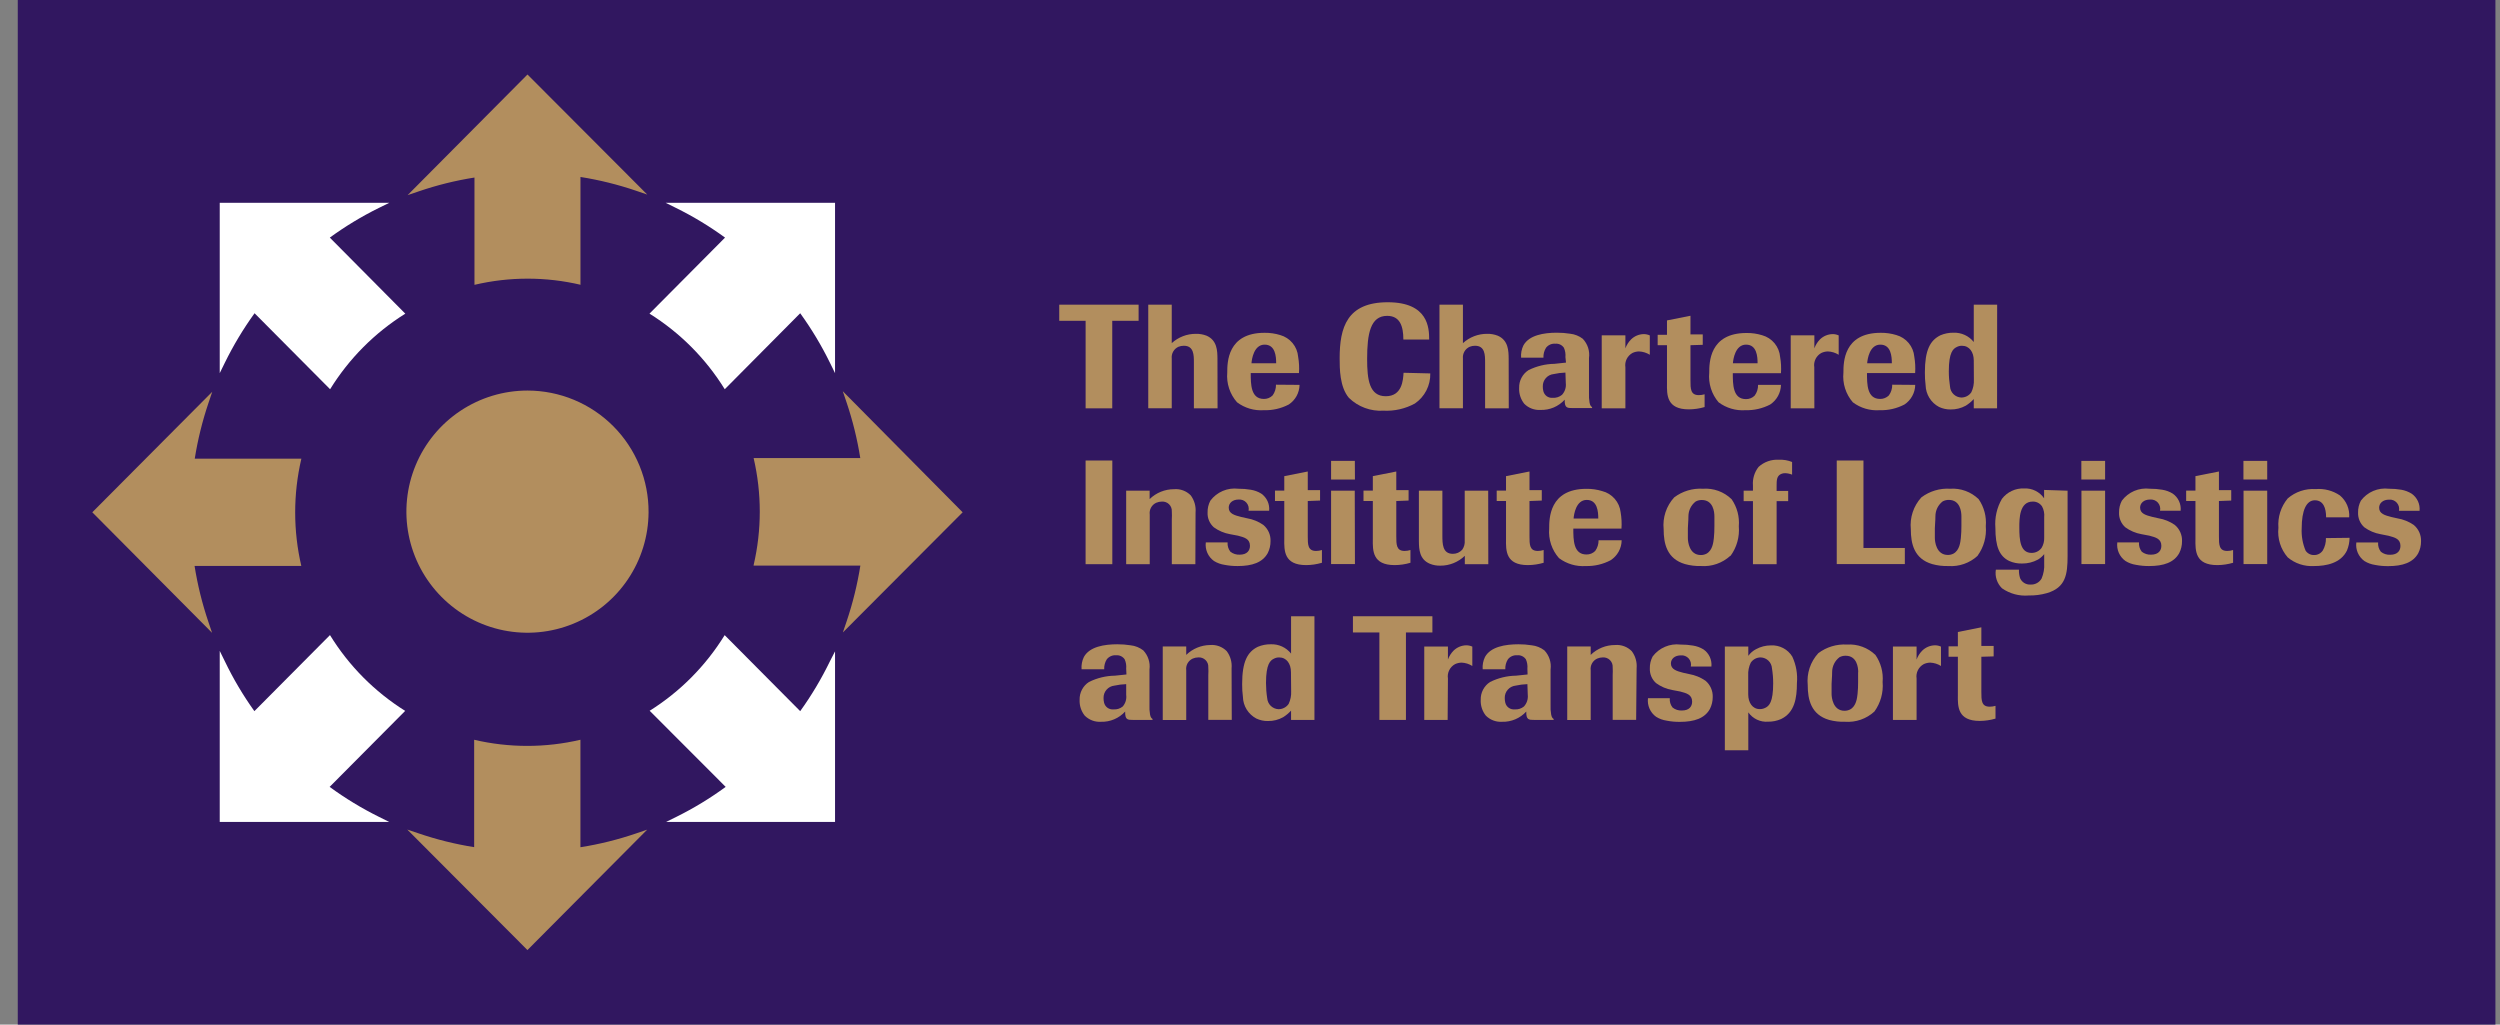 <?xml version="1.0" encoding="UTF-8"?> <svg xmlns="http://www.w3.org/2000/svg" width="122" height="50" viewBox="0 0 122 50" fill="none"><rect x="0" y="0" width="122" height="50" fill="#808080" stroke="none"/><rect width="120.909" height="50" transform="translate(0.867)" fill="#311760"></rect><path d="M54.278 19.927H52.978V15.655H51.691V14.868H55.564V15.655H54.278V19.927Z" fill="#B28E5E"></path><path d="M59.417 19.927H58.262V17.691C58.262 17.332 58.262 16.873 57.772 16.873C57.681 16.872 57.592 16.889 57.508 16.923C57.4 16.972 57.31 17.053 57.252 17.156C57.193 17.259 57.168 17.378 57.181 17.495V19.923H56.035V14.868H57.181V16.745C57.503 16.45 57.925 16.288 58.362 16.291C58.539 16.287 58.715 16.318 58.881 16.382C59.399 16.609 59.408 17.118 59.412 17.505L59.417 19.927Z" fill="#B28E5E"></path><path d="M63.418 18.782C63.414 18.973 63.365 19.16 63.273 19.327C63.181 19.494 63.05 19.636 62.89 19.741C62.516 19.936 62.098 20.031 61.677 20.018C61.208 20.051 60.743 19.914 60.368 19.632C60.194 19.435 60.062 19.205 59.98 18.956C59.898 18.707 59.867 18.443 59.89 18.182C59.89 17.7 59.89 16.241 61.709 16.241C61.967 16.238 62.225 16.274 62.472 16.35C62.709 16.416 62.92 16.553 63.077 16.742C63.234 16.931 63.329 17.164 63.349 17.409C63.395 17.672 63.409 17.939 63.39 18.205H61.036C61.036 18.75 61.036 19.468 61.677 19.468C61.756 19.47 61.835 19.455 61.908 19.426C61.981 19.396 62.048 19.352 62.104 19.296C62.214 19.144 62.272 18.96 62.268 18.773L63.418 18.782ZM62.277 17.727C62.277 17.4 62.24 16.818 61.713 16.818C61.186 16.818 61.086 17.536 61.072 17.727H62.277Z" fill="#B28E5E"></path><path d="M69.798 18.223C69.805 18.511 69.74 18.795 69.609 19.052C69.478 19.308 69.285 19.528 69.048 19.691C68.579 19.947 68.049 20.068 67.516 20.041C67.207 20.061 66.897 20.015 66.607 19.908C66.316 19.801 66.052 19.634 65.829 19.418C65.375 18.886 65.375 17.986 65.375 17.477C65.375 15.986 65.73 14.75 67.721 14.75C69.711 14.75 69.743 16.018 69.743 16.568H68.484C68.484 15.914 68.316 15.414 67.693 15.414C66.875 15.414 66.716 16.282 66.716 17.518C66.716 18.523 66.82 19.336 67.625 19.336C68.43 19.336 68.471 18.541 68.493 18.191L69.798 18.223Z" fill="#B28E5E"></path><path d="M73.628 19.927H72.473V17.691C72.473 17.332 72.473 16.873 71.983 16.873C71.892 16.872 71.803 16.889 71.719 16.923C71.611 16.972 71.521 17.053 71.463 17.156C71.404 17.259 71.379 17.378 71.391 17.495V19.923H70.246V14.868H71.391V16.745C71.714 16.451 72.136 16.288 72.573 16.291C72.75 16.287 72.926 16.318 73.091 16.382C73.61 16.609 73.619 17.118 73.623 17.505L73.628 19.927Z" fill="#B28E5E"></path><path d="M76.393 17.427C76.408 17.272 76.383 17.116 76.32 16.973C76.275 16.905 76.212 16.851 76.139 16.815C76.065 16.78 75.984 16.765 75.902 16.773C75.816 16.765 75.73 16.779 75.65 16.813C75.571 16.847 75.501 16.901 75.448 16.968C75.356 17.113 75.312 17.283 75.32 17.454H74.23C74.213 17.248 74.252 17.041 74.343 16.855C74.621 16.355 75.334 16.236 75.975 16.236C76.193 16.235 76.41 16.252 76.625 16.286C76.848 16.31 77.061 16.395 77.239 16.532C77.357 16.656 77.446 16.805 77.499 16.967C77.551 17.13 77.567 17.303 77.543 17.473V19.191C77.536 19.343 77.545 19.495 77.57 19.645C77.598 19.795 77.643 19.832 77.693 19.868V19.914H76.748C76.48 19.914 76.348 19.914 76.357 19.505C76.208 19.669 76.025 19.798 75.821 19.885C75.617 19.971 75.397 20.012 75.175 20.005C75.029 20.014 74.884 19.991 74.747 19.94C74.611 19.888 74.487 19.808 74.384 19.704C74.21 19.486 74.121 19.211 74.134 18.932C74.129 18.76 74.168 18.59 74.248 18.438C74.327 18.286 74.445 18.157 74.589 18.064C74.983 17.867 75.416 17.762 75.857 17.755L76.421 17.695L76.393 17.427ZM76.393 18.182C76.199 18.188 76.006 18.213 75.816 18.255C75.669 18.27 75.533 18.341 75.436 18.452C75.338 18.563 75.285 18.707 75.289 18.855C75.287 18.934 75.296 19.014 75.316 19.091C75.341 19.19 75.4 19.277 75.483 19.337C75.567 19.396 75.669 19.423 75.77 19.414C75.935 19.425 76.098 19.373 76.225 19.268C76.295 19.192 76.348 19.102 76.38 19.004C76.412 18.906 76.423 18.802 76.411 18.7L76.393 18.182Z" fill="#B28E5E"></path><path d="M79.319 19.927H78.164V16.363H79.319V17C79.378 16.838 79.471 16.691 79.591 16.568C79.756 16.404 79.977 16.31 80.21 16.304C80.313 16.304 80.415 16.325 80.51 16.368V17.313C80.351 17.214 80.169 17.157 79.982 17.15C79.874 17.152 79.767 17.176 79.669 17.222C79.546 17.289 79.446 17.392 79.383 17.517C79.321 17.642 79.298 17.784 79.319 17.922V19.927Z" fill="#B28E5E"></path><path d="M82.495 16.846V18.559C82.495 18.968 82.495 19.282 82.899 19.282C82.996 19.283 83.093 19.269 83.185 19.241V19.864C82.936 19.937 82.677 19.976 82.417 19.977C81.335 19.977 81.34 19.282 81.349 18.7V16.846H80.894V16.337H81.349V15.636L82.495 15.409V16.318H83.094V16.827L82.495 16.846Z" fill="#B28E5E"></path><path d="M86.911 18.782C86.908 18.972 86.858 19.159 86.766 19.326C86.674 19.494 86.543 19.636 86.384 19.741C86.011 19.935 85.595 20.03 85.175 20.018C84.706 20.05 84.242 19.913 83.866 19.631C83.697 19.434 83.57 19.205 83.492 18.957C83.414 18.71 83.386 18.449 83.411 18.191C83.411 17.709 83.411 16.25 85.23 16.25C85.488 16.246 85.746 16.283 85.993 16.359C86.23 16.425 86.441 16.561 86.598 16.751C86.754 16.94 86.85 17.173 86.87 17.418C86.916 17.68 86.929 17.948 86.911 18.213H84.561C84.561 18.759 84.561 19.477 85.202 19.477C85.281 19.479 85.36 19.464 85.433 19.434C85.507 19.405 85.574 19.36 85.629 19.304C85.74 19.153 85.798 18.969 85.793 18.782H86.911ZM85.77 17.727C85.77 17.4 85.734 16.818 85.207 16.818C84.68 16.818 84.579 17.536 84.566 17.727H85.77Z" fill="#B28E5E"></path><path d="M88.541 19.927H87.387V16.363H88.541V17C88.599 16.838 88.69 16.691 88.809 16.568C88.974 16.404 89.195 16.31 89.428 16.304C89.531 16.303 89.633 16.325 89.728 16.368V17.313C89.569 17.213 89.387 17.157 89.2 17.15C89.092 17.152 88.985 17.177 88.887 17.222C88.763 17.288 88.663 17.391 88.6 17.517C88.538 17.642 88.515 17.784 88.537 17.922L88.541 19.927Z" fill="#B28E5E"></path><path d="M93.463 18.782C93.46 18.973 93.41 19.159 93.318 19.326C93.226 19.494 93.095 19.636 92.936 19.741C92.563 19.935 92.147 20.031 91.727 20.018C91.258 20.051 90.793 19.914 90.418 19.632C90.247 19.434 90.118 19.203 90.039 18.954C89.96 18.705 89.933 18.442 89.959 18.182C89.959 17.7 89.959 16.241 91.777 16.241C92.035 16.238 92.293 16.274 92.54 16.35C92.777 16.416 92.988 16.553 93.145 16.742C93.302 16.931 93.397 17.164 93.418 17.409C93.463 17.672 93.477 17.939 93.459 18.205H91.109C91.109 18.75 91.109 19.468 91.75 19.468C91.829 19.47 91.907 19.455 91.981 19.425C92.054 19.396 92.121 19.351 92.177 19.296C92.287 19.144 92.344 18.96 92.341 18.773L93.463 18.782ZM92.322 17.727C92.322 17.4 92.286 16.818 91.759 16.818C91.231 16.818 91.131 17.536 91.118 17.727H92.322Z" fill="#B28E5E"></path><path d="M97.457 19.927H96.32V19.473C96.207 19.597 96.077 19.706 95.934 19.795C95.707 19.921 95.452 19.985 95.193 19.982C94.997 19.985 94.802 19.943 94.625 19.859C94.431 19.757 94.269 19.605 94.154 19.418C94.039 19.232 93.975 19.019 93.97 18.8C93.944 18.593 93.931 18.385 93.934 18.177C93.934 17.086 94.188 16.609 94.698 16.359C94.897 16.275 95.113 16.234 95.329 16.236C95.519 16.229 95.707 16.266 95.879 16.345C96.052 16.424 96.203 16.542 96.32 16.691V14.868H97.461L97.457 19.927ZM96.32 17.595C96.32 17.182 96.107 16.873 95.743 16.873C95.656 16.872 95.57 16.893 95.493 16.932C95.316 17.018 95.102 17.182 95.102 18.123C95.102 18.372 95.122 18.622 95.161 18.868C95.171 19.009 95.233 19.141 95.334 19.239C95.436 19.337 95.57 19.395 95.711 19.4C95.808 19.4 95.903 19.377 95.989 19.332C96.075 19.287 96.148 19.221 96.202 19.141C96.294 18.947 96.336 18.733 96.325 18.518L96.32 17.595Z" fill="#B28E5E"></path><path d="M54.281 22.473H52.977V27.532H54.281V22.473Z" fill="#B28E5E"></path><path d="M58.334 27.532H57.184V25.346C57.192 25.218 57.192 25.091 57.184 24.964C57.189 24.899 57.18 24.833 57.157 24.772C57.134 24.711 57.099 24.655 57.052 24.609C57.006 24.563 56.951 24.527 56.889 24.505C56.828 24.482 56.763 24.473 56.698 24.477C56.602 24.478 56.508 24.498 56.421 24.536C56.314 24.586 56.226 24.668 56.17 24.771C56.113 24.874 56.091 24.993 56.107 25.109V27.532H54.957V23.945H56.102V24.355C56.421 24.045 56.849 23.872 57.293 23.873C57.443 23.86 57.593 23.88 57.734 23.932C57.874 23.984 58.002 24.066 58.107 24.173C58.286 24.413 58.37 24.711 58.343 25.009L58.334 27.532Z" fill="#B28E5E"></path><path d="M60.025 26.068C59.739 26.018 59.469 25.903 59.234 25.732C59.133 25.642 59.054 25.531 59.001 25.407C58.948 25.283 58.924 25.149 58.93 25.014C58.924 24.811 58.971 24.611 59.066 24.432C59.222 24.224 59.431 24.06 59.67 23.958C59.909 23.856 60.171 23.819 60.43 23.85C60.635 23.849 60.841 23.865 61.043 23.9C61.222 23.929 61.393 23.992 61.548 24.087C61.681 24.179 61.787 24.305 61.855 24.452C61.923 24.599 61.95 24.762 61.934 24.923H60.93C60.944 24.854 60.942 24.782 60.924 24.714C60.906 24.646 60.872 24.582 60.825 24.529C60.779 24.477 60.72 24.435 60.655 24.409C60.589 24.383 60.518 24.372 60.448 24.377C60.143 24.377 59.962 24.555 59.962 24.773C59.962 25.068 60.248 25.146 60.566 25.227L60.852 25.291C61.138 25.339 61.41 25.449 61.648 25.614C61.764 25.71 61.856 25.832 61.918 25.97C61.979 26.108 62.008 26.258 62.002 26.409C62.004 26.611 61.957 26.811 61.866 26.991C61.616 27.446 61.112 27.623 60.398 27.623C60.183 27.625 59.968 27.605 59.757 27.564C59.575 27.537 59.4 27.474 59.243 27.377C59.101 27.276 58.988 27.138 58.918 26.978C58.847 26.818 58.822 26.642 58.843 26.468H59.907C59.893 26.632 59.941 26.794 60.043 26.923C60.172 27.025 60.334 27.077 60.498 27.068C60.866 27.068 60.998 26.855 60.998 26.637C60.998 26.291 60.721 26.223 60.412 26.141L60.025 26.068Z" fill="#B28E5E"></path><path d="M63.819 24.45V26.163C63.819 26.572 63.819 26.886 64.223 26.886C64.32 26.886 64.417 26.87 64.51 26.841V27.463C64.26 27.537 64.002 27.575 63.742 27.577C62.66 27.577 62.664 26.881 62.673 26.3V24.45H62.219V23.941H62.673V23.236L63.819 23.009V23.918H64.419V24.427L63.819 24.45Z" fill="#B28E5E"></path><path d="M66.121 23.4H64.957V22.491H66.116L66.121 23.4ZM66.121 27.527H64.957V23.945H66.112L66.121 27.527Z" fill="#B28E5E"></path><path d="M68.139 24.45V26.163C68.139 26.572 68.139 26.886 68.544 26.886C68.641 26.886 68.737 26.87 68.83 26.841V27.463C68.581 27.537 68.322 27.575 68.062 27.577C66.98 27.577 66.984 26.881 66.994 26.3V24.45H66.539V23.941H66.994V23.236L68.139 23.009V23.918H68.739V24.427L68.139 24.45Z" fill="#B28E5E"></path><path d="M72.629 27.532H71.483V27.123C71.163 27.433 70.734 27.607 70.288 27.604C70.115 27.609 69.943 27.578 69.783 27.514C69.265 27.3 69.247 26.804 69.242 26.418V23.945H70.388V26.118C70.388 26.532 70.388 27.027 70.901 27.027C70.987 27.028 71.072 27.01 71.15 26.976C71.228 26.941 71.298 26.89 71.356 26.827C71.449 26.695 71.493 26.534 71.478 26.373V23.945H72.624L72.629 27.532Z" fill="#B28E5E"></path><path d="M74.639 24.45V26.163C74.639 26.572 74.639 26.886 75.044 26.886C75.141 26.886 75.237 26.87 75.33 26.841V27.463C75.081 27.537 74.822 27.575 74.562 27.577C73.48 27.577 73.484 26.881 73.494 26.3V24.45H73.039V23.941H73.494V23.236L74.639 23.009V23.918H75.239V24.427L74.639 24.45Z" fill="#B28E5E"></path><path d="M79.137 26.364C79.135 26.559 79.085 26.75 78.99 26.921C78.896 27.092 78.76 27.236 78.596 27.341C78.224 27.537 77.807 27.634 77.387 27.623C76.918 27.655 76.454 27.518 76.078 27.236C75.905 27.041 75.774 26.812 75.692 26.565C75.61 26.317 75.579 26.056 75.6 25.796C75.6 25.314 75.6 23.855 77.419 23.855C77.677 23.852 77.935 23.888 78.182 23.964C78.421 24.023 78.635 24.155 78.797 24.34C78.959 24.525 79.06 24.756 79.087 25C79.132 25.263 79.146 25.53 79.128 25.796H76.778C76.778 26.341 76.778 27.059 77.419 27.059C77.498 27.061 77.577 27.046 77.65 27.017C77.724 26.987 77.79 26.943 77.846 26.887C77.956 26.735 78.014 26.551 78.01 26.364H79.137ZM77.996 25.305C77.996 24.977 77.96 24.396 77.432 24.396C76.905 24.396 76.805 25.114 76.791 25.305H77.996Z" fill="#B28E5E"></path><path d="M84.441 27.122C84.249 27.299 84.023 27.434 83.776 27.52C83.53 27.606 83.269 27.641 83.009 27.622C82.745 27.63 82.481 27.597 82.227 27.527C81.345 27.268 81.186 26.532 81.186 25.827C81.157 25.546 81.189 25.263 81.277 24.995C81.365 24.727 81.51 24.481 81.7 24.273C82.103 23.969 82.601 23.819 83.104 23.85C83.361 23.832 83.618 23.868 83.859 23.956C84.101 24.045 84.32 24.184 84.504 24.363C84.77 24.749 84.894 25.215 84.854 25.682C84.898 26.194 84.756 26.706 84.454 27.122H84.441ZM83.663 25.195C83.663 24.973 83.6 24.4 83.05 24.4C82.945 24.398 82.842 24.423 82.75 24.473C82.639 24.558 82.55 24.667 82.488 24.793C82.427 24.918 82.395 25.056 82.395 25.195C82.395 25.432 82.368 25.65 82.368 25.777C82.368 25.904 82.368 26.1 82.368 26.263C82.368 26.427 82.432 27.086 83 27.086C83.094 27.087 83.188 27.065 83.272 27.023C83.577 26.859 83.613 26.454 83.636 26.263C83.656 26.066 83.665 25.867 83.663 25.668C83.663 25.51 83.663 25.359 83.663 25.213" fill="#B28E5E"></path><path d="M86.699 27.532H85.544V24.454H85.09V23.945H85.544V23.695C85.518 23.369 85.615 23.044 85.817 22.786C85.951 22.663 86.108 22.569 86.279 22.509C86.45 22.449 86.632 22.424 86.813 22.436C87.032 22.425 87.25 22.462 87.454 22.545V23.163C87.347 23.12 87.233 23.095 87.117 23.091C87.047 23.088 86.977 23.102 86.913 23.132C86.704 23.232 86.699 23.432 86.699 23.713V23.959H87.263V24.454H86.699V27.532Z" fill="#B28E5E"></path><path d="M92.956 27.527H89.633V22.473H90.937V26.741H92.956V27.527Z" fill="#B28E5E"></path><path d="M96.507 27.123C96.316 27.299 96.09 27.435 95.843 27.521C95.597 27.607 95.336 27.641 95.076 27.623C94.81 27.63 94.545 27.598 94.289 27.527C93.407 27.268 93.248 26.532 93.248 25.827C93.22 25.547 93.251 25.263 93.34 24.995C93.428 24.727 93.572 24.481 93.762 24.273C94.165 23.969 94.663 23.819 95.167 23.85C95.421 23.832 95.677 23.869 95.916 23.956C96.156 24.044 96.374 24.181 96.558 24.359C96.824 24.744 96.947 25.211 96.907 25.677C96.951 26.19 96.809 26.701 96.507 27.118V27.123ZM95.717 25.191C95.717 24.968 95.653 24.395 95.103 24.395C94.998 24.394 94.895 24.419 94.803 24.468C94.692 24.553 94.603 24.663 94.541 24.788C94.48 24.913 94.448 25.051 94.448 25.191C94.448 25.427 94.421 25.645 94.421 25.773C94.421 25.9 94.421 26.095 94.421 26.259C94.421 26.423 94.485 27.082 95.058 27.082C95.151 27.082 95.243 27.06 95.326 27.018C95.63 26.855 95.667 26.45 95.689 26.259C95.709 26.061 95.718 25.862 95.717 25.664C95.717 25.506 95.717 25.355 95.717 25.209" fill="#B28E5E"></path><path d="M100.898 23.946V27.127C100.898 28.037 100.807 28.677 99.884 28.946C99.598 29.027 99.3 29.065 99.002 29.059C98.54 29.099 98.079 28.975 97.698 28.709C97.579 28.593 97.489 28.449 97.437 28.291C97.385 28.133 97.371 27.965 97.398 27.8H98.525C98.519 27.94 98.538 28.08 98.58 28.214C98.623 28.313 98.695 28.396 98.787 28.452C98.879 28.508 98.986 28.534 99.093 28.527C99.201 28.532 99.308 28.507 99.403 28.455C99.498 28.403 99.576 28.326 99.63 28.232C99.728 28 99.772 27.748 99.757 27.496V27.041C99.674 27.146 99.572 27.236 99.457 27.305C99.216 27.437 98.945 27.504 98.671 27.5C98.455 27.505 98.24 27.462 98.043 27.373C97.566 27.137 97.375 26.668 97.375 25.759C97.335 25.267 97.446 24.773 97.693 24.346C97.82 24.178 97.986 24.045 98.176 23.956C98.366 23.867 98.575 23.826 98.784 23.837C98.973 23.827 99.162 23.866 99.331 23.951C99.501 24.035 99.646 24.162 99.752 24.318V23.909L100.898 23.946ZM99.757 25.236C99.775 25.056 99.739 24.874 99.653 24.714C99.603 24.639 99.536 24.578 99.456 24.536C99.376 24.495 99.288 24.474 99.198 24.477C98.543 24.477 98.543 25.318 98.543 25.736C98.543 26.359 98.589 26.982 99.143 26.982C99.238 26.982 99.332 26.96 99.416 26.918C99.501 26.875 99.574 26.813 99.63 26.736C99.72 26.586 99.764 26.412 99.757 26.236V25.236Z" fill="#B28E5E"></path><path d="M102.729 23.4H101.57V22.491H102.729V23.4ZM102.729 27.527H101.575V23.945H102.729V27.527Z" fill="#B28E5E"></path><path d="M104.506 26.068C104.22 26.018 103.949 25.903 103.715 25.732C103.614 25.642 103.534 25.531 103.482 25.407C103.429 25.283 103.404 25.149 103.41 25.014C103.405 24.811 103.452 24.611 103.547 24.432C103.703 24.224 103.911 24.06 104.15 23.958C104.39 23.856 104.652 23.819 104.91 23.85C105.116 23.849 105.321 23.865 105.524 23.9C105.703 23.929 105.874 23.992 106.028 24.087C106.161 24.179 106.267 24.305 106.335 24.452C106.403 24.599 106.431 24.762 106.415 24.923H105.41C105.425 24.853 105.423 24.781 105.404 24.713C105.386 24.644 105.352 24.581 105.305 24.527C105.257 24.474 105.198 24.433 105.132 24.407C105.066 24.381 104.995 24.371 104.924 24.377C104.619 24.377 104.437 24.555 104.437 24.773C104.437 25.068 104.724 25.146 105.042 25.227L105.328 25.291C105.616 25.338 105.889 25.448 106.128 25.614C106.244 25.71 106.337 25.832 106.398 25.97C106.46 26.108 106.489 26.258 106.483 26.409C106.485 26.611 106.438 26.811 106.347 26.991C106.097 27.446 105.592 27.623 104.878 27.623C104.663 27.625 104.449 27.605 104.237 27.564C104.055 27.537 103.881 27.474 103.724 27.377C103.581 27.276 103.469 27.138 103.398 26.978C103.328 26.818 103.302 26.642 103.324 26.468H104.383C104.369 26.632 104.418 26.794 104.519 26.923C104.648 27.025 104.81 27.077 104.974 27.068C105.342 27.068 105.474 26.855 105.474 26.637C105.474 26.291 105.197 26.223 104.892 26.141L104.506 26.068Z" fill="#B28E5E"></path><path d="M108.284 24.45V26.163C108.284 26.572 108.284 26.886 108.688 26.886C108.785 26.886 108.882 26.87 108.975 26.841V27.463C108.725 27.537 108.466 27.575 108.206 27.577C107.124 27.577 107.129 26.881 107.138 26.3V24.45H106.684V23.941H107.138V23.236L108.284 23.009V23.918H108.884V24.427L108.284 24.45Z" fill="#B28E5E"></path><path d="M110.64 23.4H109.48V22.491H110.64V23.4ZM110.64 27.527H109.485V23.945H110.64V27.527Z" fill="#B28E5E"></path><path d="M114.659 26.245C114.657 26.458 114.613 26.668 114.532 26.864C114.232 27.486 113.518 27.623 112.923 27.623C112.457 27.651 111.998 27.5 111.641 27.2C111.47 27.003 111.341 26.773 111.263 26.525C111.185 26.276 111.159 26.014 111.187 25.755C111.146 25.236 111.309 24.723 111.641 24.323C112.018 23.997 112.508 23.834 113.005 23.868C113.423 23.832 113.84 23.941 114.187 24.177C114.342 24.306 114.464 24.471 114.543 24.656C114.622 24.842 114.656 25.044 114.641 25.245H113.514C113.514 24.791 113.377 24.414 112.964 24.414C112.55 24.414 112.323 24.909 112.323 25.777C112.303 26.152 112.368 26.527 112.514 26.873C112.559 26.94 112.621 26.995 112.693 27.033C112.765 27.07 112.846 27.089 112.927 27.086C113.012 27.088 113.096 27.068 113.17 27.028C113.245 26.988 113.309 26.93 113.355 26.859C113.46 26.677 113.512 26.469 113.505 26.259L114.659 26.245Z" fill="#B28E5E"></path><path d="M116.17 26.068C115.884 26.018 115.613 25.903 115.379 25.732C115.278 25.642 115.198 25.531 115.146 25.407C115.093 25.283 115.069 25.149 115.074 25.014C115.069 24.811 115.116 24.611 115.211 24.432C115.367 24.224 115.575 24.06 115.814 23.958C116.054 23.856 116.316 23.819 116.574 23.85C116.78 23.849 116.985 23.865 117.188 23.9C117.365 23.931 117.535 23.996 117.688 24.091C117.821 24.183 117.927 24.31 117.995 24.457C118.063 24.604 118.09 24.766 118.074 24.927H117.07C117.084 24.858 117.082 24.787 117.064 24.718C117.046 24.65 117.012 24.587 116.965 24.534C116.919 24.481 116.86 24.44 116.795 24.413C116.729 24.387 116.658 24.376 116.588 24.382C116.283 24.382 116.102 24.559 116.102 24.777C116.102 25.073 116.388 25.15 116.706 25.232L116.992 25.296C117.28 25.343 117.553 25.453 117.792 25.618C117.908 25.715 118 25.837 118.062 25.975C118.123 26.113 118.152 26.263 118.147 26.414C118.149 26.616 118.102 26.815 118.011 26.996C117.761 27.45 117.256 27.627 116.542 27.627C116.327 27.629 116.113 27.61 115.902 27.568C115.72 27.541 115.545 27.478 115.388 27.382C115.245 27.281 115.133 27.143 115.062 26.983C114.992 26.823 114.966 26.646 114.988 26.473H116.052C116.038 26.636 116.086 26.799 116.188 26.927C116.317 27.03 116.478 27.081 116.642 27.073C117.011 27.073 117.142 26.859 117.142 26.641C117.142 26.296 116.865 26.227 116.561 26.146L116.17 26.068Z" fill="#B28E5E"></path><path d="M54.958 32.632C54.973 32.477 54.948 32.32 54.885 32.177C54.84 32.109 54.777 32.055 54.703 32.02C54.63 31.985 54.548 31.97 54.467 31.977C54.381 31.97 54.294 31.984 54.215 32.018C54.136 32.053 54.066 32.105 54.012 32.173C53.921 32.318 53.877 32.488 53.885 32.659H52.78C52.764 32.453 52.803 32.245 52.894 32.059C53.171 31.559 53.885 31.441 54.526 31.441C54.743 31.44 54.961 31.457 55.176 31.491C55.399 31.515 55.611 31.6 55.789 31.736C55.907 31.86 55.996 32.008 56.048 32.17C56.101 32.332 56.117 32.504 56.094 32.673V34.409C56.087 34.561 56.096 34.714 56.121 34.864C56.149 35.014 56.194 35.05 56.244 35.086V35.132H55.299C55.026 35.132 54.899 35.132 54.908 34.723C54.758 34.887 54.576 35.016 54.372 35.102C54.168 35.189 53.947 35.23 53.726 35.223C53.58 35.232 53.434 35.21 53.298 35.158C53.162 35.106 53.038 35.026 52.935 34.923C52.76 34.704 52.672 34.429 52.685 34.15C52.68 33.978 52.719 33.809 52.799 33.656C52.878 33.504 52.996 33.375 53.139 33.282C53.534 33.085 53.967 32.98 54.408 32.973L54.971 32.914L54.958 32.632ZM54.958 33.386C54.763 33.393 54.57 33.417 54.38 33.459C54.233 33.475 54.098 33.545 54 33.657C53.902 33.768 53.85 33.911 53.853 34.059C53.851 34.139 53.861 34.218 53.88 34.295C53.905 34.395 53.964 34.482 54.048 34.541C54.131 34.6 54.233 34.628 54.335 34.618C54.499 34.631 54.662 34.581 54.789 34.477C54.856 34.4 54.906 34.309 54.935 34.211C54.964 34.113 54.972 34.01 54.958 33.909V33.386Z" fill="#B28E5E"></path><path d="M60.11 35.131H58.965V32.945C58.973 32.819 58.973 32.693 58.965 32.568C58.97 32.503 58.96 32.437 58.938 32.376C58.915 32.315 58.879 32.259 58.833 32.213C58.787 32.167 58.731 32.132 58.67 32.109C58.609 32.086 58.544 32.077 58.479 32.081C58.383 32.082 58.289 32.102 58.201 32.14C58.095 32.19 58.007 32.272 57.95 32.375C57.894 32.478 57.872 32.597 57.888 32.713V35.136H56.742V31.549H57.888V31.959C58.2 31.655 58.616 31.483 59.051 31.477C59.201 31.464 59.351 31.485 59.492 31.536C59.632 31.588 59.76 31.67 59.865 31.777C60.044 32.017 60.128 32.315 60.101 32.613L60.11 35.131Z" fill="#B28E5E"></path><path d="M64.145 35.132H63.004V34.677C62.89 34.802 62.76 34.911 62.617 35C62.391 35.126 62.136 35.19 61.877 35.186C61.68 35.19 61.486 35.148 61.308 35.064C61.115 34.961 60.953 34.809 60.837 34.623C60.722 34.437 60.659 34.223 60.654 34.005C60.627 33.798 60.615 33.59 60.617 33.382C60.617 32.291 60.872 31.814 61.381 31.564C61.581 31.48 61.796 31.438 62.013 31.441C62.202 31.433 62.391 31.47 62.563 31.549C62.735 31.628 62.886 31.747 63.004 31.895V30.073H64.145V35.132ZM62.999 32.805C62.999 32.391 62.786 32.082 62.422 32.082C62.335 32.081 62.249 32.102 62.172 32.141C61.995 32.227 61.781 32.391 61.781 33.332C61.782 33.581 61.801 33.831 61.84 34.077C61.851 34.218 61.913 34.349 62.014 34.447C62.116 34.545 62.249 34.603 62.39 34.609C62.488 34.61 62.584 34.587 62.67 34.541C62.757 34.496 62.831 34.431 62.886 34.35C62.978 34.156 63.02 33.942 63.008 33.727L62.999 32.805Z" fill="#B28E5E"></path><path d="M68.61 35.132H67.314V30.864H66.023V30.073H69.901V30.864H68.61V35.132Z" fill="#B28E5E"></path><path d="M70.645 35.132H69.504V31.55H70.659V32.186C70.717 32.024 70.811 31.877 70.931 31.754C71.096 31.591 71.317 31.496 71.549 31.491C71.653 31.49 71.755 31.512 71.849 31.554V32.5C71.691 32.4 71.509 32.343 71.322 32.336C71.214 32.339 71.107 32.363 71.008 32.409C70.885 32.476 70.784 32.58 70.722 32.706C70.659 32.832 70.637 32.974 70.659 33.114L70.645 35.132Z" fill="#B28E5E"></path><path d="M74.537 32.632C74.552 32.477 74.527 32.32 74.464 32.177C74.418 32.109 74.355 32.054 74.28 32.019C74.206 31.983 74.123 31.969 74.041 31.977C73.955 31.97 73.868 31.984 73.789 32.018C73.71 32.052 73.64 32.105 73.587 32.173C73.495 32.318 73.451 32.488 73.459 32.659H72.355C72.338 32.453 72.377 32.245 72.468 32.059C72.746 31.559 73.459 31.441 74.1 31.441C74.318 31.44 74.535 31.457 74.75 31.491C74.973 31.515 75.186 31.6 75.364 31.736C75.482 31.859 75.57 32.008 75.623 32.17C75.676 32.332 75.691 32.504 75.668 32.673V34.409C75.661 34.561 75.67 34.714 75.696 34.864C75.723 35.014 75.768 35.05 75.818 35.086V35.132H74.873C74.605 35.132 74.473 35.132 74.482 34.723C74.333 34.886 74.15 35.016 73.946 35.102C73.742 35.188 73.522 35.23 73.3 35.223C73.155 35.232 73.009 35.21 72.872 35.158C72.736 35.106 72.612 35.026 72.509 34.923C72.334 34.704 72.245 34.429 72.259 34.15C72.254 33.978 72.293 33.809 72.373 33.656C72.453 33.504 72.57 33.375 72.714 33.282C73.108 33.085 73.541 32.98 73.982 32.973L74.546 32.914L74.537 32.632ZM74.537 33.386C74.342 33.393 74.149 33.417 73.959 33.459C73.812 33.475 73.677 33.545 73.579 33.657C73.481 33.768 73.429 33.911 73.432 34.059C73.431 34.139 73.44 34.218 73.459 34.295C73.484 34.395 73.543 34.482 73.627 34.541C73.71 34.6 73.812 34.628 73.914 34.618C74.078 34.631 74.24 34.581 74.368 34.477C74.438 34.401 74.491 34.311 74.523 34.213C74.555 34.115 74.566 34.012 74.555 33.909L74.537 33.386Z" fill="#B28E5E"></path><path d="M79.844 35.131H78.699V32.945C78.706 32.819 78.706 32.693 78.699 32.568C78.703 32.503 78.694 32.438 78.672 32.377C78.649 32.316 78.614 32.261 78.568 32.215C78.523 32.169 78.468 32.133 78.407 32.11C78.346 32.087 78.281 32.077 78.217 32.081C78.121 32.082 78.027 32.102 77.94 32.14C77.833 32.19 77.745 32.272 77.689 32.375C77.632 32.478 77.61 32.597 77.626 32.713V35.136H76.481V31.549H77.626V31.959C77.944 31.648 78.372 31.475 78.817 31.477C78.966 31.464 79.116 31.485 79.257 31.536C79.398 31.588 79.525 31.67 79.63 31.777C79.81 32.017 79.894 32.315 79.867 32.613L79.844 35.131Z" fill="#B28E5E"></path><path d="M81.608 33.673C81.322 33.623 81.051 33.508 80.817 33.336C80.716 33.247 80.636 33.136 80.584 33.012C80.531 32.887 80.507 32.753 80.512 32.618C80.507 32.416 80.554 32.215 80.649 32.036C80.805 31.828 81.013 31.665 81.253 31.563C81.492 31.461 81.754 31.423 82.012 31.455C82.218 31.453 82.423 31.47 82.626 31.505C82.805 31.534 82.976 31.597 83.131 31.691C83.264 31.783 83.37 31.91 83.438 32.057C83.505 32.204 83.533 32.366 83.517 32.527H82.512C82.527 32.458 82.525 32.386 82.507 32.317C82.488 32.248 82.454 32.185 82.407 32.132C82.359 32.079 82.3 32.038 82.234 32.012C82.168 31.986 82.097 31.975 82.026 31.982C81.722 31.982 81.54 32.159 81.54 32.377C81.54 32.668 81.826 32.75 82.144 32.832L82.431 32.895C82.716 32.944 82.988 33.054 83.226 33.218C83.342 33.315 83.434 33.437 83.495 33.575C83.557 33.713 83.586 33.863 83.581 34.014C83.582 34.216 83.535 34.415 83.444 34.596C83.194 35.05 82.69 35.227 81.976 35.227C81.761 35.229 81.546 35.21 81.335 35.168C81.153 35.142 80.978 35.079 80.822 34.982C80.679 34.881 80.567 34.743 80.496 34.583C80.426 34.422 80.4 34.246 80.421 34.073H81.485C81.471 34.236 81.52 34.399 81.621 34.527C81.75 34.63 81.912 34.681 82.076 34.673C82.449 34.673 82.576 34.459 82.576 34.241C82.576 33.895 82.299 33.827 81.99 33.745L81.608 33.673Z" fill="#B28E5E"></path><path d="M84.172 31.55H85.317V32.005C85.415 31.869 85.542 31.759 85.69 31.682C85.915 31.559 86.166 31.495 86.422 31.495C86.629 31.484 86.834 31.529 87.018 31.625C87.201 31.721 87.355 31.864 87.463 32.041C87.651 32.445 87.73 32.892 87.69 33.336C87.69 34.073 87.576 34.777 86.913 35.091C86.714 35.178 86.498 35.222 86.281 35.218C86.095 35.233 85.908 35.198 85.739 35.118C85.57 35.039 85.425 34.916 85.317 34.764V36.614H84.172V31.55ZM85.313 33.886C85.313 34.286 85.517 34.605 85.881 34.605C85.971 34.605 86.059 34.585 86.14 34.545C86.331 34.455 86.531 34.273 86.531 33.35C86.532 33.103 86.512 32.857 86.472 32.614C86.463 32.473 86.402 32.341 86.302 32.243C86.201 32.145 86.067 32.087 85.926 32.082C85.829 32.081 85.734 32.104 85.648 32.149C85.562 32.194 85.489 32.26 85.436 32.341C85.344 32.533 85.301 32.746 85.313 32.959V33.886Z" fill="#B28E5E"></path><path d="M91.472 34.722C91.28 34.899 91.053 35.034 90.807 35.12C90.561 35.206 90.3 35.241 90.04 35.222C89.776 35.231 89.513 35.2 89.258 35.132C88.376 34.872 88.217 34.136 88.217 33.431C88.189 33.151 88.22 32.867 88.308 32.599C88.397 32.332 88.541 32.086 88.731 31.877C89.134 31.573 89.632 31.423 90.135 31.454C90.389 31.437 90.644 31.474 90.883 31.562C91.121 31.649 91.339 31.786 91.522 31.963C91.788 32.349 91.912 32.815 91.872 33.282C91.915 33.794 91.773 34.305 91.472 34.722ZM90.681 32.795C90.681 32.572 90.617 32 90.067 32C89.963 31.998 89.859 32.023 89.767 32.072C89.656 32.157 89.565 32.266 89.503 32.392C89.441 32.517 89.408 32.655 89.408 32.795C89.408 33.032 89.381 33.25 89.381 33.377C89.381 33.504 89.381 33.7 89.381 33.863C89.381 34.027 89.444 34.686 90.013 34.686C90.107 34.686 90.201 34.665 90.285 34.622C90.59 34.459 90.626 34.054 90.649 33.863C90.669 33.665 90.678 33.467 90.676 33.268C90.676 33.109 90.676 32.954 90.676 32.813" fill="#B28E5E"></path><path d="M93.529 35.132H92.375V31.55H93.529V32.186C93.588 32.024 93.681 31.877 93.802 31.754C93.967 31.591 94.188 31.496 94.42 31.491C94.524 31.49 94.626 31.512 94.72 31.554V32.5C94.562 32.4 94.38 32.344 94.193 32.336C94.085 32.338 93.978 32.363 93.879 32.409C93.756 32.476 93.655 32.58 93.593 32.706C93.53 32.832 93.508 32.974 93.529 33.114V35.132Z" fill="#B28E5E"></path><path d="M96.69 32.05V33.763C96.69 34.172 96.69 34.486 97.094 34.486C97.191 34.487 97.288 34.473 97.381 34.445V35.068C97.131 35.141 96.873 35.179 96.613 35.181C95.531 35.181 95.535 34.486 95.544 33.904V32.05H95.09V31.541H95.544V30.841L96.69 30.613V31.522H97.29V32.032L96.69 32.05Z" fill="#B28E5E"></path><path d="M35.368 18.995L39.05 15.286C39.601 16.048 40.086 16.856 40.5 17.7L40.75 18.209V9.896H32.482L32.986 10.146C33.825 10.559 34.626 11.044 35.382 11.595L31.695 15.305C33.187 16.236 34.444 17.499 35.368 18.995Z" fill="white"></path><path d="M16.1 30.995L12.414 34.704C11.864 33.937 11.382 33.123 10.973 32.272L10.723 31.763V40.109H18.991L18.486 39.859C17.646 39.442 16.843 38.954 16.086 38.4L19.773 34.691C18.282 33.758 17.026 32.493 16.105 30.995" fill="white"></path><path d="M31.709 34.691L35.413 38.4C34.657 38.954 33.854 39.442 33.014 39.859L32.509 40.109H40.75V31.786L40.5 32.272C40.087 33.123 39.602 33.937 39.05 34.704L35.364 30.995C34.441 32.493 33.186 33.758 31.695 34.691" fill="white"></path><path d="M19.777 15.305L16.095 11.595C16.851 11.045 17.652 10.559 18.491 10.146L19 9.896H10.723V18.209L10.973 17.7C11.387 16.856 11.872 16.048 12.423 15.286L16.109 18.995C17.033 17.499 18.29 16.236 19.782 15.305" fill="white"></path><path d="M28.327 13.9V8.636C29.254 8.783 30.166 9.01 31.054 9.313L31.586 9.495L25.741 3.636L19.891 9.523L20.427 9.341C21.315 9.037 22.227 8.81 23.154 8.664V13.9C24.861 13.498 26.638 13.498 28.345 13.9" fill="#B28E5E"></path><path d="M23.139 36.095V41.341C22.212 41.194 21.299 40.967 20.411 40.663L19.875 40.482L25.739 46.363L31.584 40.486L31.052 40.668C30.164 40.972 29.252 41.199 28.325 41.345V36.1C26.618 36.5 24.841 36.5 23.134 36.1" fill="#B28E5E"></path><path d="M14.709 22.382H9.504C9.651 21.455 9.876 20.543 10.177 19.654L10.358 19.118L4.504 25L10.349 30.882L10.168 30.345C9.867 29.457 9.642 28.545 9.495 27.618H14.704C14.305 25.9 14.305 24.113 14.704 22.395" fill="#B28E5E"></path><path d="M36.777 27.6H41.986C41.839 28.526 41.614 29.439 41.314 30.327L41.132 30.863L46.977 25L41.127 19.091L41.309 19.627C41.61 20.516 41.835 21.428 41.982 22.355H36.777C37.177 24.072 37.177 25.859 36.777 27.577" fill="#B28E5E"></path><path d="M31.65 25C31.644 26.167 31.292 27.307 30.639 28.274C29.986 29.242 29.061 29.994 27.98 30.436C26.9 30.879 25.713 30.991 24.569 30.76C23.425 30.528 22.375 29.963 21.552 29.135C20.728 28.308 20.169 27.255 19.943 26.109C19.718 24.964 19.837 23.777 20.285 22.7C20.733 21.622 21.49 20.701 22.462 20.053C23.433 19.405 24.574 19.059 25.741 19.059C26.52 19.059 27.291 19.213 28.01 19.512C28.729 19.811 29.382 20.249 29.931 20.801C30.48 21.353 30.914 22.008 31.209 22.729C31.505 23.45 31.654 24.221 31.65 25Z" fill="#B28E5E"></path></svg> 